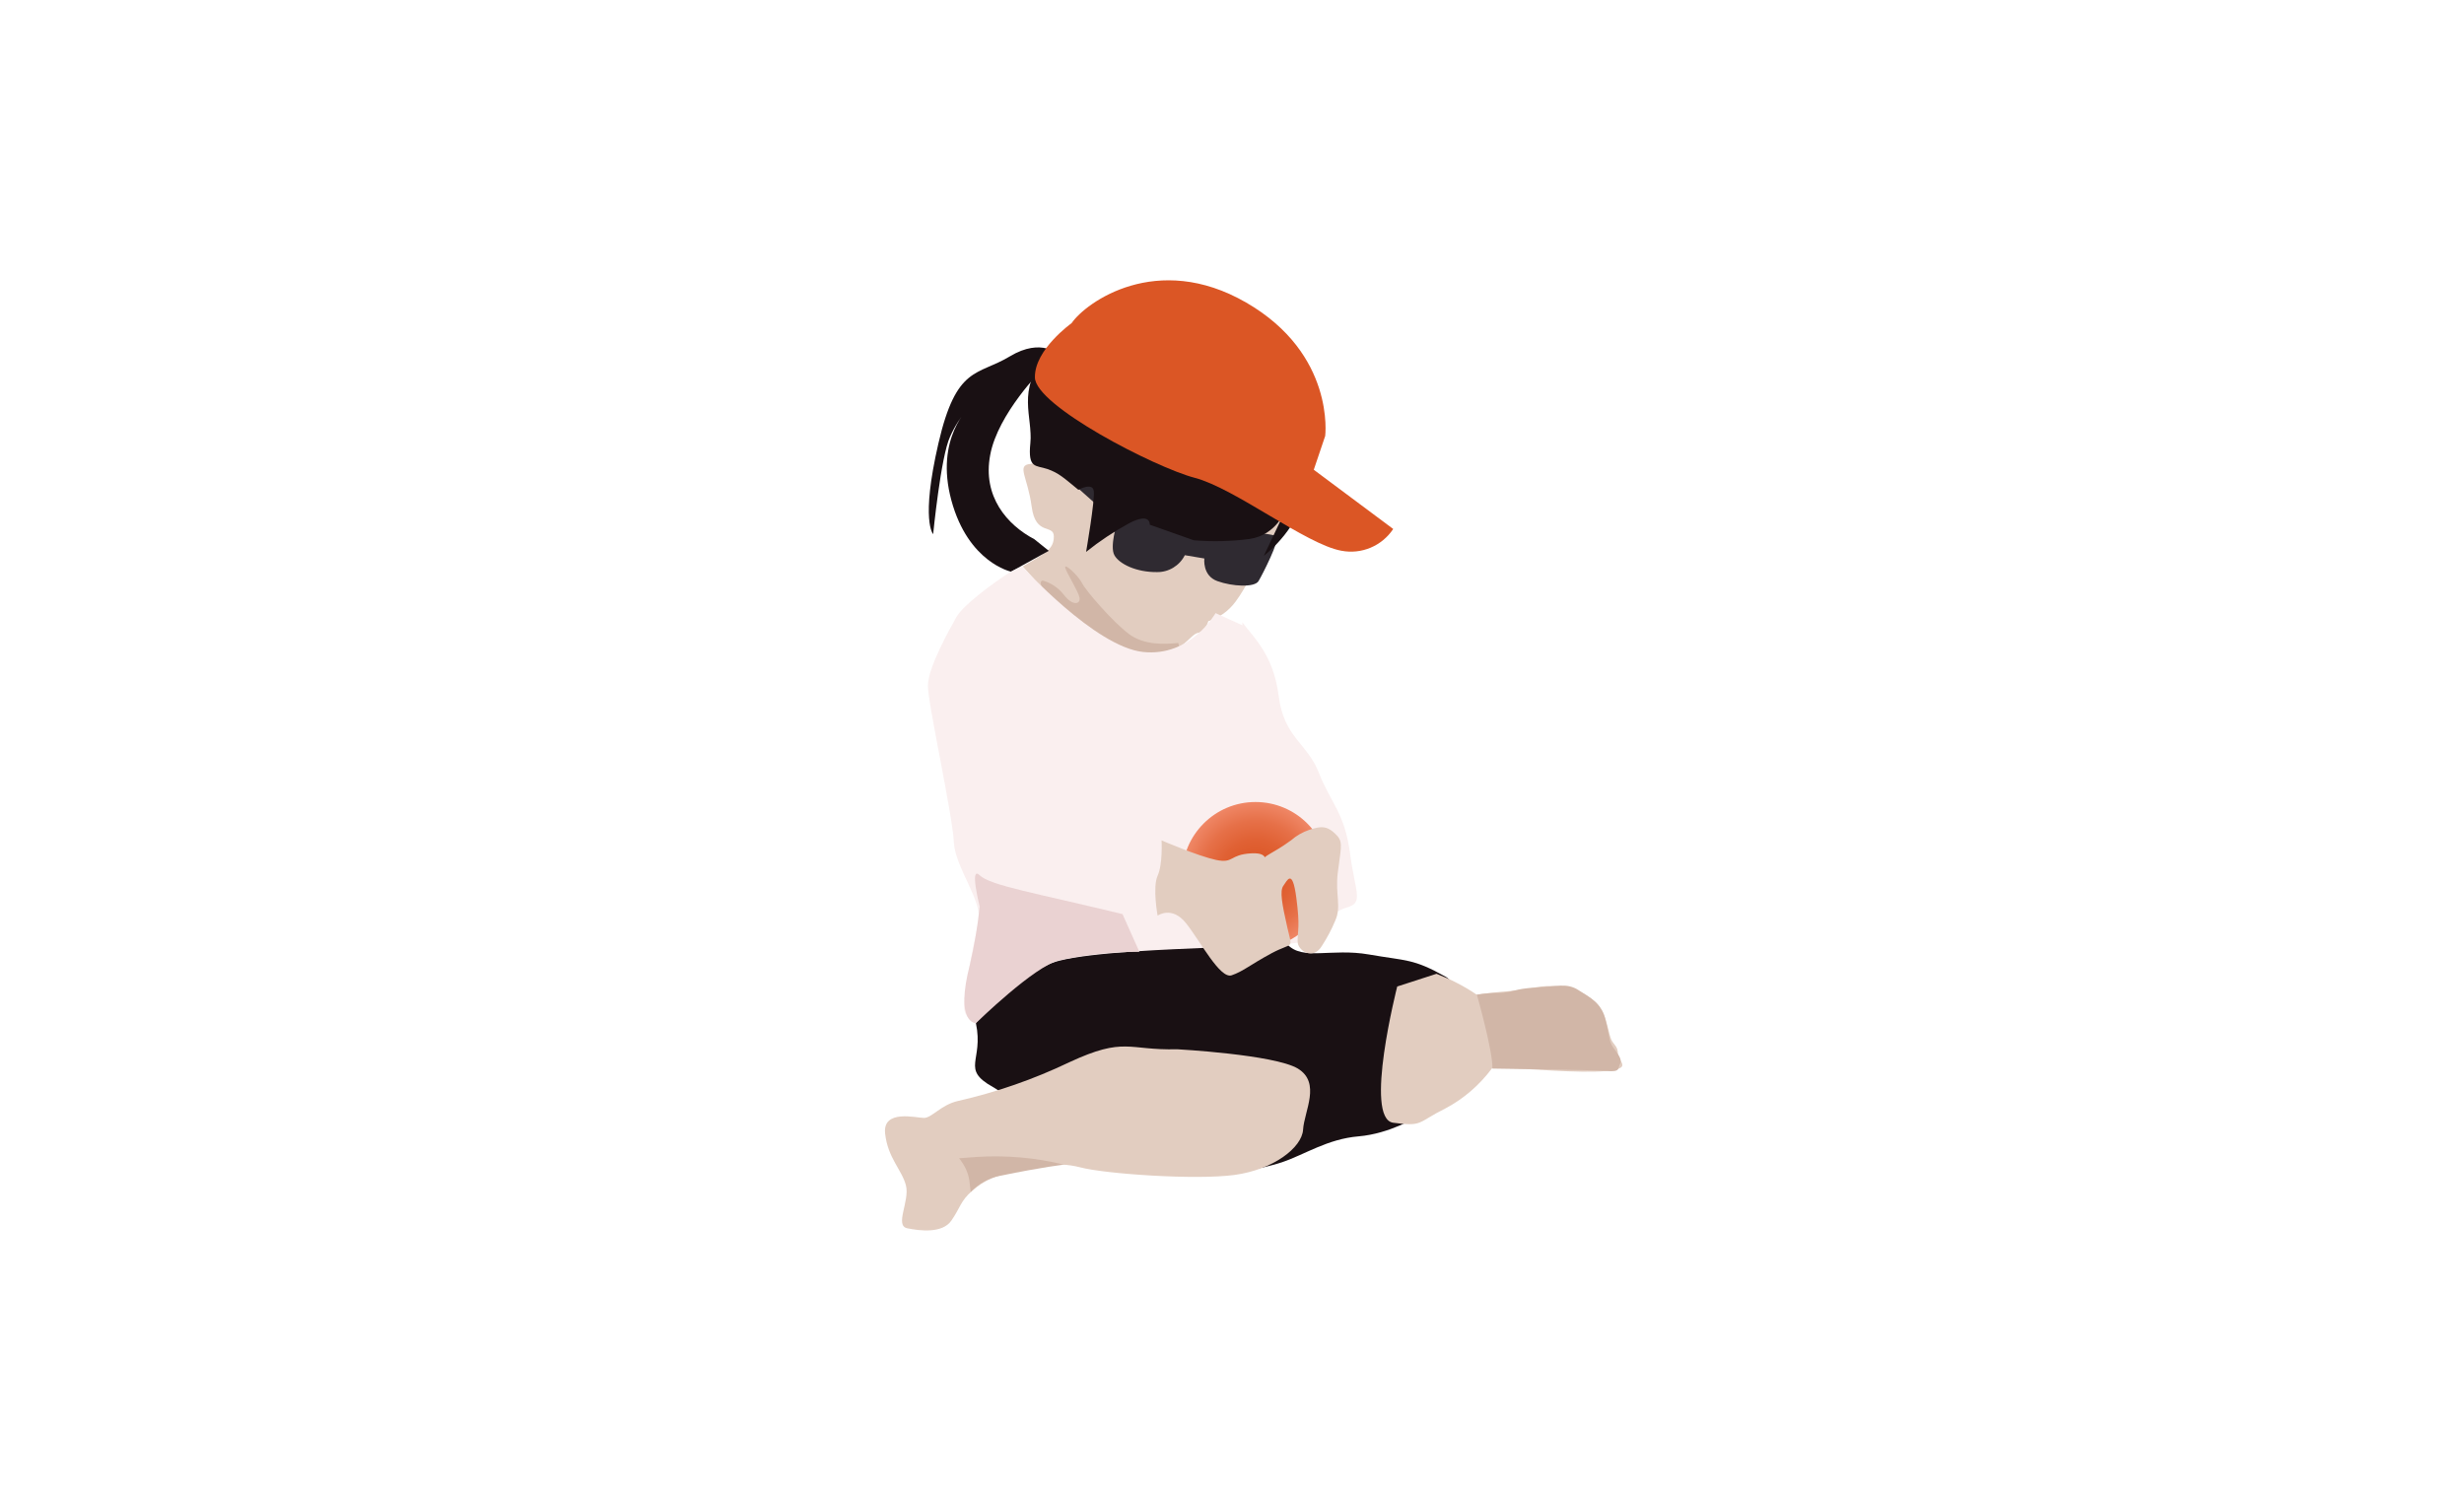 <?xml version="1.0" encoding="utf-8"?>
<!-- Generator: Adobe Illustrator 25.2.3, SVG Export Plug-In . SVG Version: 6.00 Build 0)  -->
<svg version="1.1" xmlns="http://www.w3.org/2000/svg" xmlns:xlink="http://www.w3.org/1999/xlink" x="0px" y="0px"
	 viewBox="0 0 1123 681" style="enable-background:new 0 0 1123 681;" xml:space="preserve">
<style type="text/css">
	.st0{fill:#FFFFFF;fill-opacity:0;}
	.st1{fill:#E2CDC0;}
	.st2{fill:#D1B6A7;}
	.st3{fill:#191013;}
	.st4{fill:#2F2A31;}
	.st5{fill:#FAEFEF;}
	.st6{fill:url(#Ellipse_1186_1_);}
	.st7{fill:#EAD2D2;}
	.st8{fill:#DB5625;}
</style>
<g id="Layer_2">
</g>
<g id="Layer_1">
	<rect class="st0" width="1123" height="681"/>
	<g id="Group_5316" transform="translate(-591.926 -429.281)">
		<g id="Group_4478" transform="translate(591.926 449.948)">
			<path id="Path_7111" class="st1" d="M466.1,237.5c10.1-5.9,14.2-7.7,14.2-13.6s-8.3,0-10.1-13.6s-7.1-18.9-0.6-19.5
				s-1.8-8.9,0.6-18.9c2.4-10.1,1.2-27.2,15.4-37.8c14.2-10.6,12.4-22.5,39-19.5c26.6,3,42,0,54.4,23.7c12.4,23.7,20.1,55,14.2,67.4
				c-4.6,9.8-10.3,18.9-17.1,27.2c-5.3,6.5-7.7,13.6-13,20.7c-3.1,4.2-7.4,7.3-12.4,8.9c0,0-1.2,4.7-4.7,5.3
				c-3.6,0.6-7.7,10.1-19.5,9.5c-11.8-0.6-34.3-6.8-37.8-14.5c-3.5-7.7-5.9-6.5-5.9-6.5L466.1,237.5z"/>
			<path id="Path_7112" class="st2" d="M537,272.4c-5.9,0.6-15.4,1.2-22.5-4.1s-19.5-19.5-21.3-23.1s-8.3-9.5-7.7-7.1
				c0.6,2.4,5.9,10.6,6.5,13.6c0.6,3-3,4.1-7.1-1.2c-2.4-3.1-5.7-5.4-9.5-6.5c0,0-3-0.6,1.2,6.5s16.6,28.4,31.9,29.6
				c10.1,0.6,20.2,0.3,30.2-1.2L537,272.4z"/>
			<path id="Path_7113" class="st3" d="M452.5,408.5c-2.4,15.4-11.2,20.1-7.7,37.3c3.6,17.2-7.1,20.7,7.7,29s32.5,36.1,66.2,39
				c33.7,3,55-1.2,65.6-4.7c10.6-3.6,20.7-10.6,34.9-11.8c14.2-1.2,26.6-8.9,26.6-8.9s27.8-55.6,13-63.9s-17.7-7.1-34.9-10.1
				c-17.2-3-30.2,3-37.3-4.7c-7.1-7.7-40.2-12.4-40.2-12.4L452.5,408.5z"/>
			<path id="Path_7114" class="st1" d="M536.5,457.6c-22.5,0.6-23.7-5.9-49.1,5.9c-16.3,7.8-33.3,13.7-50.9,17.7
				c-7.7,1.8-11.8,7.7-15.4,7.7c-3.5,0-18.9-4.1-17.7,7.1c1.2,11.2,7.7,16.6,9.5,23.7c1.8,7.1-5.3,18.3,0.6,19.5
				c5.9,1.2,16,2.4,20.1-3.5c4.1-5.9,4.1-8.9,9.5-13.6s10.6-7.1,20.1-8.9c9.5-1.8,17.7-4.7,29-1.8c11.2,3,52.6,5.9,70.4,3.5
				c17.7-2.4,30.8-12.4,31.3-20.7s8.3-21.3-2.4-27.8C580.8,460,536.5,457.6,536.5,457.6z"/>
			<path id="Path_7115" class="st1" d="M654.7,423.2c6.4,2.5,12.6,5.6,18.3,9.5c0,0,8.9-1.2,17.1-1.8c8.3-0.6,11.2-3,21.9-1.8
				c7.5,0.8,14.2,4.9,18.3,11.2c1.8,3,3,10.6,4.1,13c1.2,2.4,3,3,3,6.5c0,3.5,7.1,6.5-5.3,7.7c-12.4,1.2-36.7-1.2-44.4-1.2h-7.7
				c-5.7,7.6-12.9,13.9-21.3,18.3c-13,6.5-10.1,8.3-23.7,6.5c-13.6-1.8,1.8-62.1,1.8-62.1L654.7,423.2z"/>
			<path id="Path_7486" class="st4" d="M507.9,232.4c2.2,4,10,7.8,19.4,7.7c5.3,0.1,10.3-2.9,12.7-7.7l8.9,1.5c0,0-1,7.8,5.9,10.3
				c6.9,2.5,17,3,18.8,0c1.8-3,9.9-18.9,8.2-20.4s-26.9-3.4-29.6-1.8c-1,0.7-2.1,1.3-3.3,1.8H541v-6c0,0-23.7-9.4-26.2-7.3
				c-2.6,2.2-22.6-14.1-22.6-14.1l-2.4,4.1l19.3,17.2C509.1,217.8,505.7,228.4,507.9,232.4z"/>
			<path id="Path_7116" class="st3" d="M491.5,202.6c-6.5-5.3-8.9-7.7-14.2-9.5s-8.9,0-7.7-11.8c1.2-11.8-6.5-24.3,7.1-39.6
				s21.9-26.6,38.4-27.8c16.6-1.2,42.6,0.6,52,7.7c9.5,7.1,19.5,20.1,23.7,37.8c4.1,17.7,7.1,30.2,3.5,46.1
				c-3.5,16-18.3,27.2-18.3,27.2l10.1-21.3c0,0-4.1,11.8-16.6,13.6c-8.4,1.1-17,1.3-25.4,0.6l-20.1-7.1c0,0,0.6-5.9-9.5-0.6
				c-6.9,3.8-13.4,8.1-19.5,13c0,0,4.1-23.7,3.5-27.8S491.5,202.6,491.5,202.6z"/>
			<path id="Path_7117" class="st3" d="M471.4,225.1c-12.4-6.5-23.7-19.5-20.1-38.4c3.5-18.9,23.7-39,23.7-39l7.7-6.5
				c0,0-7.7-8.3-22.5,0.6c-14.8,8.9-24.3,4.1-32.5,39.6s-2.4,41.4-2.4,41.4s3.5-35.5,7.7-44.4c2.2-5,5.2-9.6,8.9-13.6
				c0,0-16,14.2-8.3,42.6c7.7,28.4,27.2,32.5,27.2,32.5l17.2-9.5L471.4,225.1z"/>
			<path id="Path_7118" class="st5" d="M460.7,239.9c-8.3,5.3-21.9,15.4-24.8,20.7c-3,5.3-13,23.1-13,31.3s11.2,58.6,11.8,71
				c0.6,12.4,13.6,27.2,11.2,37.3c-2.4,10.1-7.1,34.3-6.5,39c0.5,2.9,2.5,5.4,5.3,6.5c0,0,21.9-24.3,37.8-28.4s53.2-5.3,66.2-5.9
				c13-0.6,46.1-1.2,45.5-3.5c-0.6-2.4-17.7-31.9-20.1-44.4c-2.5-13.3-3.9-26.7-4.1-40.2c0-11.8-3-58.6-3-58.6l-13-5.9
				c0,0-11.2,20.1-33.1,17.7s-55-39-55-39L460.7,239.9z"/>
			<path id="Path_7119" class="st5" d="M566.2,263c5.3,7.1,14.2,14.8,16.6,33.7s13,21.3,18.3,34.9c5.3,13.6,11.8,18.3,14.2,36.7
				s6.5,22.5-1.8,24.8s-21.3,16.6-26.6,4.1c-5.3-12.4-20.7-29.6-18.9-50.9S566.2,263,566.2,263z"/>
			
				<radialGradient id="Ellipse_1186_1_" cx="-113.862" cy="700.051" r="0.753" gradientTransform="matrix(44.302 0 0 -44.302 5616.491 31391.902)" gradientUnits="userSpaceOnUse">
				<stop  offset="0" style="stop-color:#DB5524"/>
				<stop  offset="0.244" style="stop-color:#DC5828"/>
				<stop  offset="0.494" style="stop-color:#E06134"/>
				<stop  offset="0.747" style="stop-color:#E67048"/>
				<stop  offset="0.998" style="stop-color:#EF8665"/>
			</radialGradient>
			<circle id="Ellipse_1186" class="st6" cx="572.2" cy="378.3" r="33.4"/>
			<path id="Path_7120" class="st1" d="M588.5,362.3c-8.9,6.5-13,7.1-13,9.5c0,2.4,4.7-4.1-5.3-3.5c-10.1,0.6-7.7,4.7-16,3
				c-8.3-1.8-24.8-8.9-24.8-8.9s0.6,10.8-1.8,16.1s0,18.2,0,18.2s6.5-4.7,13,3.5s15.4,25.4,20.7,23.7c5.3-1.8,8.3-4.7,18.3-10.1
				c10-5.3,9.5-1.2,7.1-11.8s-3.5-16.6-1.8-18.9s4.1-8.3,5.9,5.3c1.8,13.6,0.6,14.5,0.6,20.1c0,4.1,7.1,8.9,11.2,1.8
				c2.3-3.6,4.3-7.3,5.9-11.2c3-6.5,0-11.8,1.2-21.9c1.2-10.1,2.5-13.7,0-16.6c-4.7-5.3-7.7-4.7-13-3
				C593.7,358.6,590.9,360.2,588.5,362.3z"/>
			<path id="Path_7121" class="st2" d="M485,510.2c-13.1-3.2-26.7-4.4-40.2-3.5l-7.7,0.6c2.4,2.9,4.1,6.3,4.7,10.1l0.6,5.3
				c3.5-3.8,8.2-6.4,13.3-7.4C476.1,511.1,485,510.2,485,510.2z"/>
			<path id="Path_7122" class="st2" d="M680.2,466.4c0.2-8.1-7.1-33.7-7.1-33.7c3.3-0.5,6.7-0.8,10.1-0.8c5.9,0,7.1-2,16.6-2.4
				c9.5-0.4,14.2-2.4,19.7,1.2s10.2,5.5,12.2,13.4c2,7.9,1.6,9.9,3.5,12.6c2,2.8,4.3,5.5,3.2,7.5c-1.2,2,0.4,3.9-6.1,3.3
				C725.7,467,680.2,466.4,680.2,466.4z"/>
			<path id="Path_7123" class="st7" d="M511.6,396c-39-9.5-60.3-13-65.1-17.7s0,14.2,0,14.2c-0.9,8.9-2.4,17.7-4.4,26.3
				c-7.1,27.2,2.7,26.9,2.7,26.9s26.9-26.3,38.1-28.7c12-2.6,24.1-3.9,36.4-3.8L511.6,396z"/>
		</g>
		<path id="Path_7371" class="st8" d="M1080.3,576.6c6.5-9.5,38.9-32.9,79.6-9.4c40.7,23.5,36,60.8,36,60.8l-5.2,15.4l36.2,27
			c-5.2,7.8-14.5,11.7-23.7,9.9c-16-2.9-48.4-28.4-66.7-33.2c-18.3-4.8-72.9-33-72.9-45.8C1063.4,588.6,1080.3,576.6,1080.3,576.6z"
			/>
	</g>
</g>
</svg>
